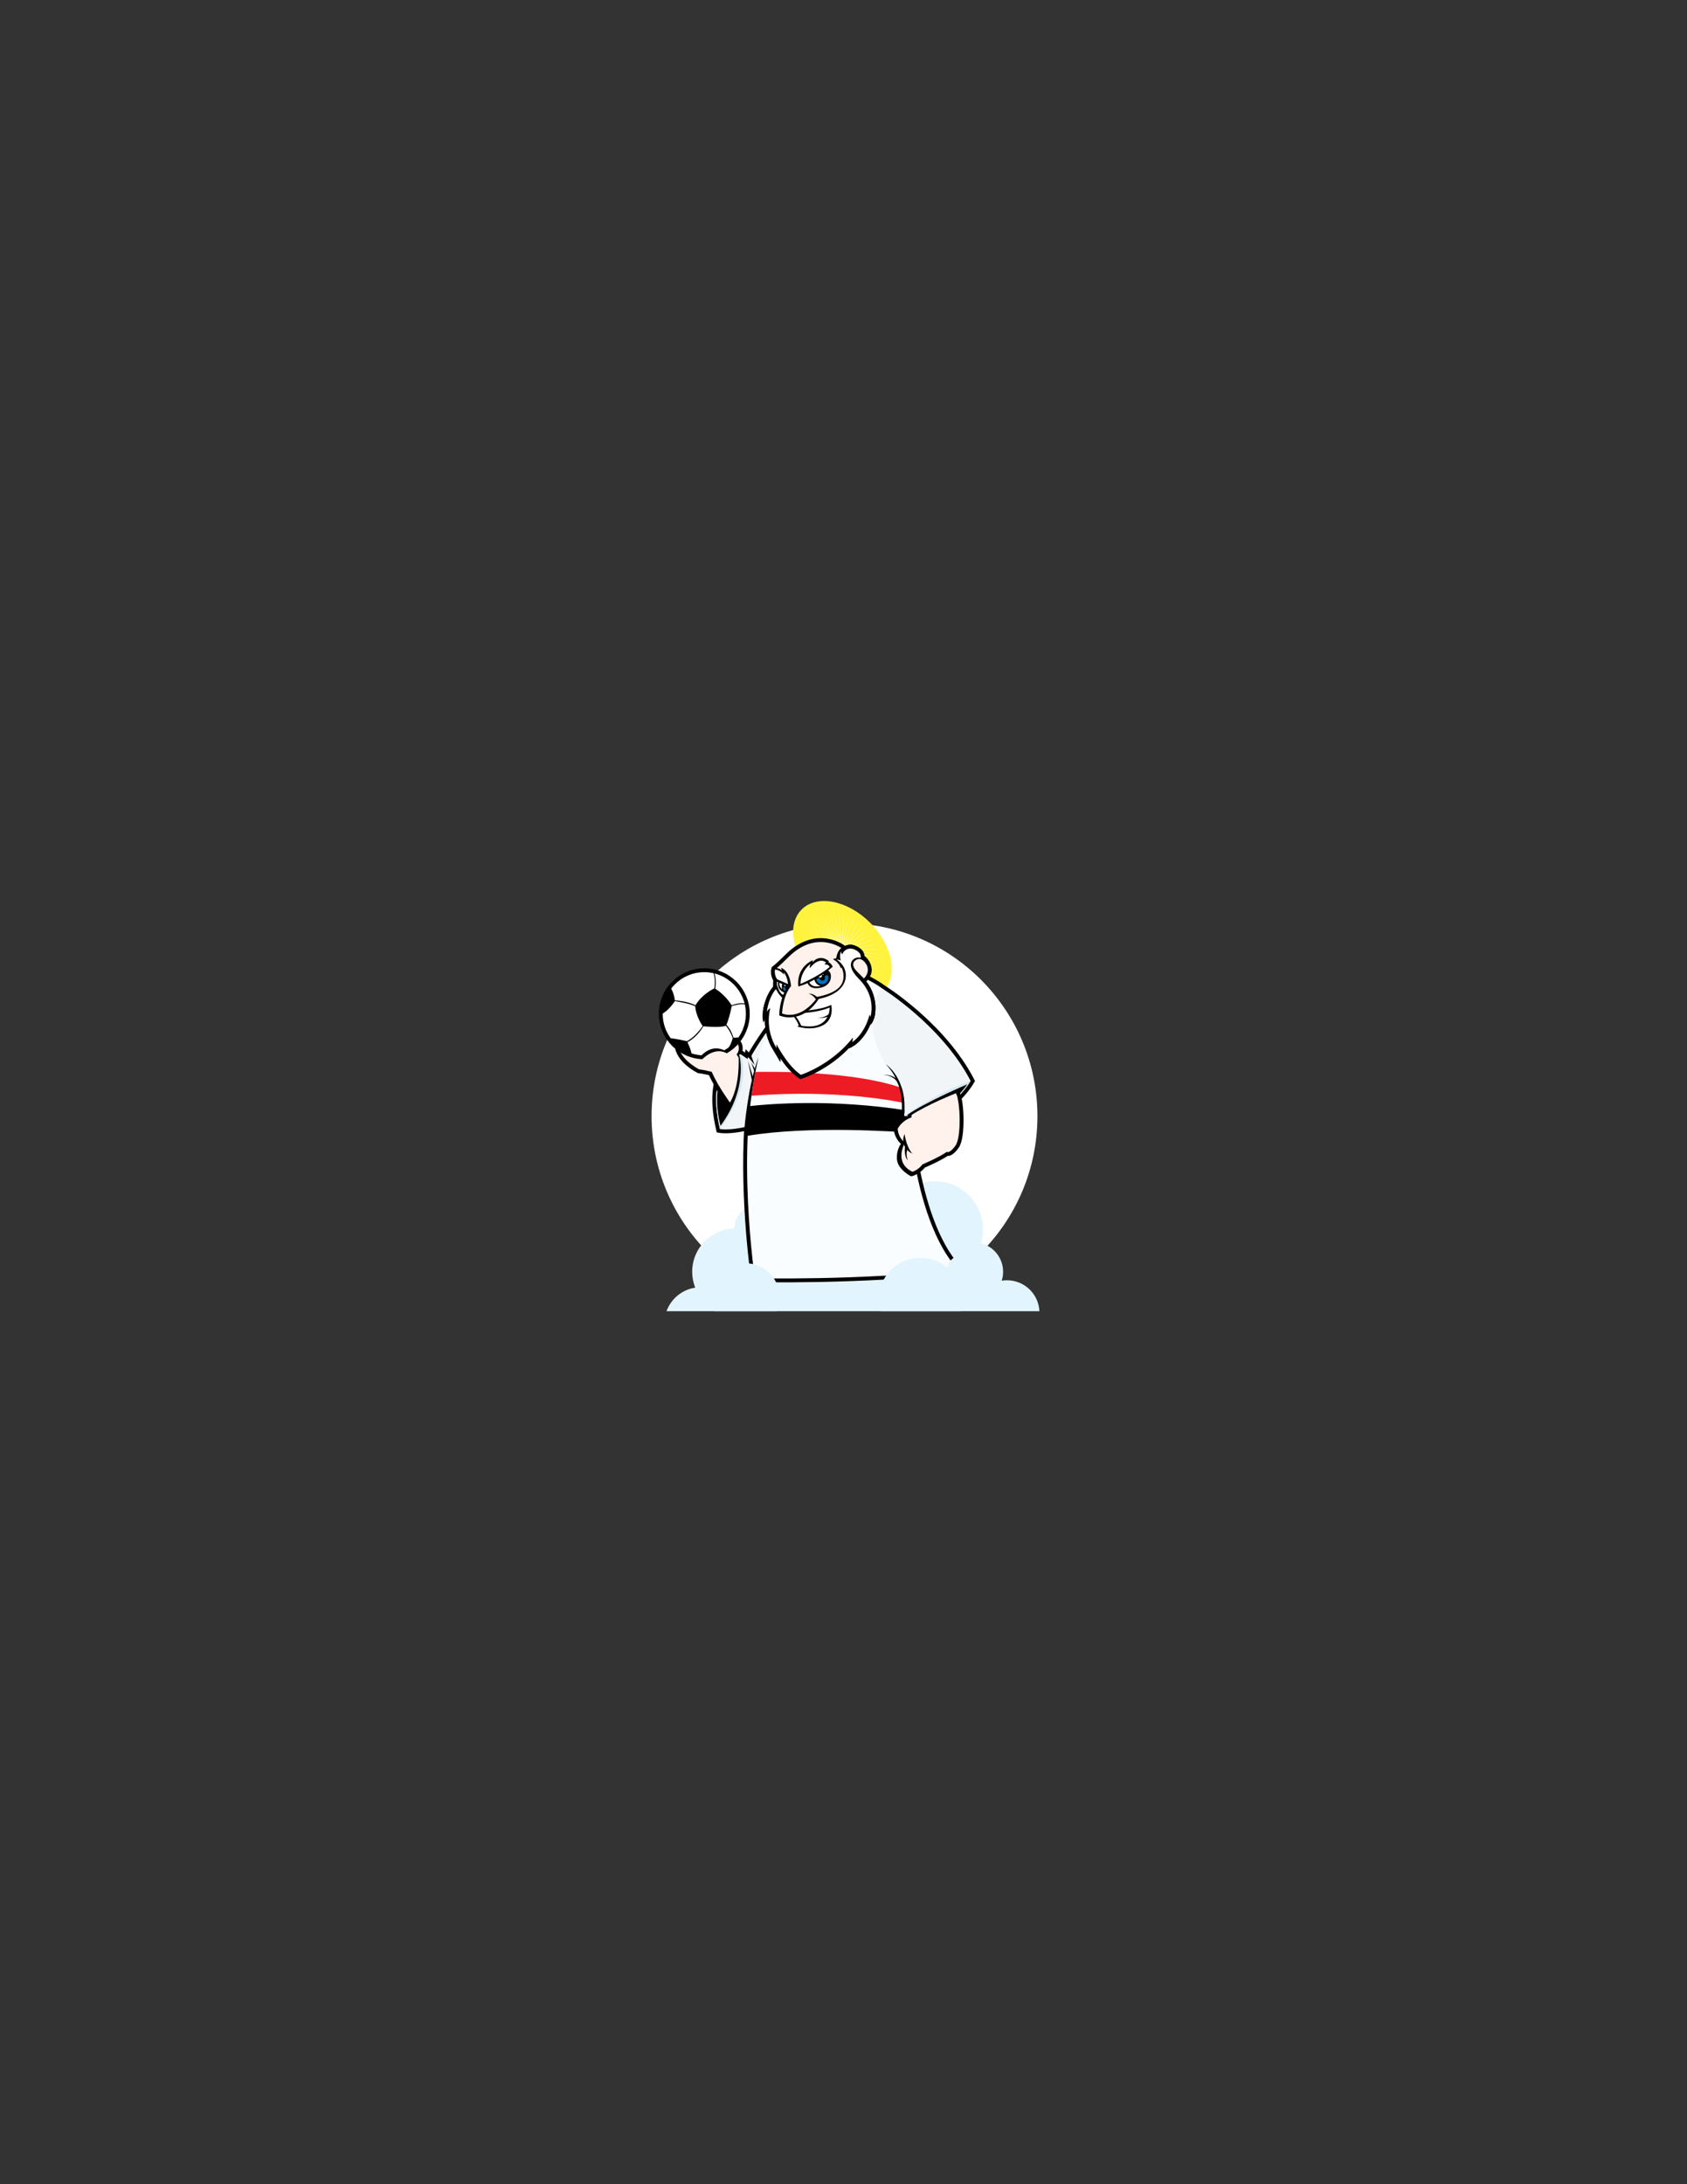 <?xml version="1.0" encoding="utf-8"?>
<!-- Generator: Adobe Illustrator 14.0.0, SVG Export Plug-In . SVG Version: 6.00 Build 43363)  -->
<!DOCTYPE svg PUBLIC "-//W3C//DTD SVG 1.1//EN" "http://www.w3.org/Graphics/SVG/1.1/DTD/svg11.dtd">
<svg version="1.1" id="Layer_1" xmlns="http://www.w3.org/2000/svg" xmlns:xlink="http://www.w3.org/1999/xlink" x="0px" y="0px"
	 width="612px" height="792px" viewBox="0 0 612 792" enable-background="new 0 0 612 792" xml:space="preserve">
<rect x="0" y="0" width="612" height="792" fill="#333333" stroke="none"/>
<g>
	<g id="nuvem">
		<circle fill="#FFFFFF" cx="306.365" cy="404.735" r="69.989"/>
		<path fill="#E2F4FD" d="M241.792,475.455H377.07c-0.292-6.248-5.449-11.223-11.77-11.223c-0.649,0-1.285,0.055-1.906,0.156
			c0.326-1.023,0.504-2.111,0.504-3.242c0-4.975-3.406-9.151-8.012-10.33c0.463-1.573,0.716-3.237,0.716-4.962
			c0-9.685-7.851-17.536-17.535-17.536c-5.89,0-11.097,2.906-14.277,7.359c-0.948-0.396-1.989-0.614-3.081-0.614
			c-2.365,0-4.491,1.024-5.96,2.651c-3.321-5.146-9.102-8.555-15.682-8.555c-7.442,0-13.865,4.358-16.86,10.661
			c-1.734-2.139-4.382-3.506-7.35-3.506c-5.114,0-9.277,4.058-9.451,9.129c-8.486,0.219-15.3,7.162-15.3,15.702
			c0,2.034,0.391,3.977,1.095,5.761C247.376,467.639,243.412,470.985,241.792,475.455z"/>
	</g>
	<g id="contorno">
		
			<ellipse transform="matrix(-0.707 0.707 -0.707 -0.707 765.26 372.212)" fill="#FFF33E" cx="305.542" cy="344.597" rx="14.193" ry="20.942"/>
		<polygon fill="#FFFFFF" points="292.619,331.672 304.308,343.251 293.819,330.676 304.438,343.162 295.203,329.9 304.584,343.096 
			296.751,329.355 304.747,343.054 298.437,329.051 304.921,343.035 300.236,328.992 305.105,343.042 302.118,329.179 
			305.297,343.073 304.054,329.609 305.492,343.127 306.013,330.276 305.688,343.206 307.965,331.168 305.882,343.306 
			309.879,332.272 306.07,343.426 311.725,333.571 306.25,343.564 313.473,335.043 306.419,343.72 315.096,336.666 306.574,343.889 
			316.568,338.414 306.713,344.069 317.866,340.26 306.833,344.257 318.971,342.174 306.933,344.451 319.863,344.126 
			307.011,344.647 320.529,346.085 307.065,344.842 320.96,348.021 307.098,345.034 321.146,349.903 307.104,345.218 
			321.088,351.702 307.086,345.393 320.783,353.388 307.042,345.554 320.239,354.936 306.977,345.701 319.463,356.32 
			306.888,345.831 318.467,357.52 306.778,345.94 317.268,358.516 306.648,346.029 315.883,359.292 306.501,346.096 
			314.335,359.836 306.339,346.138 312.648,360.141 306.165,346.156 310.851,360.199 305.98,346.15 308.969,360.012 305.79,346.119 
			307.032,359.583 305.594,346.064 305.073,358.916 305.398,345.986 303.121,358.023 305.205,345.886 301.207,356.919 
			305.017,345.766 299.361,355.621 304.836,345.627 297.613,354.148 304.667,345.472 295.99,352.525 304.512,345.303 
			294.519,350.777 304.374,345.123 293.22,348.932 304.253,344.935 292.115,347.018 304.153,344.741 291.223,345.066 
			304.075,344.545 290.556,343.106 304.02,344.35 290.126,341.17 303.989,344.158 289.939,339.289 303.982,343.974 289.998,337.49 
			304.001,343.799 290.302,335.804 304.043,343.638 290.847,334.256 304.109,343.491 291.623,332.872 304.198,343.361 		"/>
		<path stroke="#000000" stroke-width="2.806" d="M329.631,404.919c14.152,1.679,22.482-12.982,22.482-12.982
			c-10.475-20.202-32.173-33.576-32.173-33.576s-4.208-3.273-11.503-5.799c0,0-17.646,0.705-28.198,18.657v-0.001
			c0,0-4.816,6.457-8.277,12.675l-0.608-0.608l-0.148,0.715l-2.521-1.729c0,0-13.047,3.312-7.512,27.132
			c0,0,3.712,0.665,10.252-1.04c-1.688,27.164,2.408,55.12,2.408,55.12s37.504,0.935,73.979-3.086
			C347.812,460.398,333.529,448.889,329.631,404.919z"/>
		<path stroke="#000000" stroke-width="2.806" d="M346.796,396.405c0,0-10.219,4.032-16.111,7.889l-0.03,0.888
			c0,0-3.196,0.866-4.985,4.093c0,0-0.05,2.983,2.631,5.085c0,0-4.278,7.155,2.7,10.522c0,0,2.069-0.562,3.647-2.666
			c0,0,6.278-2.665,8.769-4.524c0,0,1.087,0.736,3.227-2.314S348.444,399.597,346.796,396.405z M267.835,378.972
			c-0.667-2.069-4.489-0.702-7.26-0.702s-14.345,1.438-14.345,1.438c1.08,4.981,7.365,8.032,7.365,8.032
			c1.824,0.21,4.595,0.912,4.595,0.912c2.174,5.085,6.628,11.153,6.628,11.153c3.788-6.453,3.122-16.378,3.122-16.378
			c-0.333-0.333-0.719-1.105-0.719-1.105S268.502,381.042,267.835,378.972z"/>
	</g>
	<g id="manto">
		<path fill="#F1F5F8" d="M280.239,371.219c0,0-4.816,6.457-8.277,12.675l-0.608-0.608l-0.149,0.715l-2.52-1.729
			c0,0-13.047,3.312-7.512,27.132c0,0,5.239,0.939,14.233-2.273C275.407,407.132,280.623,375.98,280.239,371.219z"/>
		<path fill="#FAFDFF" d="M273.833,463.484c0,0,37.504,0.935,73.979-3.087c0,0-17.77-14.309-19.079-72.015
			c-0.524-23.127-8.792-30.021-8.792-30.021s-4.208-3.273-11.503-5.799c0,0-25.813,1.029-33.669,32.36
			C266.912,416.253,273.833,463.484,273.833,463.484z"/>
		<path fill="#D6E7F0" d="M261.173,409.404c-5.535-23.821,7.512-27.132,7.512-27.132S273.579,392.876,261.173,409.404z"/>
		<path d="M268.268,382.865c0,0,3.18,11.784-6.875,25.346C261.394,408.211,255.829,389.225,268.268,382.865z"/>
		<path d="M270.101,408.687c0,0,1.323-15.585,5.09-25.358c0,0-2.863,11.356-3.829,26.088L270.101,408.687z"/>
		<polygon points="271.962,383.894 273.728,386.127 272.43,382.515 		"/>
		<path d="M272.751,391.655l-1.444-7.106l1.767,5.737C273.074,390.286,273.623,391.83,272.751,391.655z"/>
		<polygon points="272.524,385.25 274.16,388.07 273.786,388.851 		"/>
		<path d="M271.921,401.078c-0.373,3.554-0.789,7.167-0.789,10.772c22.504-3.779,54.762-1.475,59.351-1.114
			c-0.296-2.533-0.578-5.189-0.799-7.968C301.909,398.275,278.254,400.357,271.921,401.078z"/>
		<path fill="#ED1C24" d="M274.039,388.69c-0.578,2.789-1.042,5.68-1.429,8.626c31.342-2.414,52.873,2.044,56.653,2.899
			c-0.111-1.635-0.208-3.312-0.29-5.03C311.401,388.172,279.13,388.579,274.039,388.69z"/>
		<path fill="#F1F5F8" d="M319.94,358.361c0,0,21.698,13.375,32.173,33.576c0,0-8.978,15.806-24.129,12.719
			c0,0,1.871-12.625-6.641-18.705C321.344,385.952,310.962,370.333,319.94,358.361z"/>
		<path fill="#D6E7F0" d="M352.113,391.938c0,0-8.978,15.806-24.129,12.719C327.984,404.656,338.436,396.801,352.113,391.938z"/>
		<path d="M350.921,393.176c0,0-15.571,6.628-21.885,11.188C329.036,404.364,341.066,406.995,350.921,393.176z"/>
		<path d="M330.369,406.258c0,0-0.877,0.141-3.507-1.052c0,0,2.35-11.387-5.519-19.254c0,0,8.008,4.91,6.641,18.705
			c0,0,0.846,0.215,2.492,0.347L330.369,406.258z"/>
		<path d="M325.953,393.424c0,0-0.728-3.404-5.545-3.685c0,0,3.555-0.281,5.378,2.011L325.953,393.424z"/>
	</g>
	<g id="membros">
		<path d="M258.962,393.247l1.34,2.603l0.662-1.896c0,0-0.404-0.654-0.854-1.471L258.962,393.247z"/>
		<path d="M267.222,382.322c0,0,0.247,0.632,0.719,1.105c0.473,0.473,0.351-0.468,0.351-0.468l-0.302-0.719L267.222,382.322z"/>
		<path d="M347.529,398.823c0,0-0.198-0.958-0.488-1.849c-0.289-0.891,1.061-0.891,1.061-0.891s0.481,1.04,0.647,1.884
			L347.529,398.823z"/>
		<path d="M333.315,425.303c0,0-1.157,0.876-2.771,1.262c0,0-4.735-2.385-5.121-5.962s1.403-5.822,1.403-5.822
			s-2.561-2.209-2.561-5.682c0,0,0.463-2.35,5.822-4.944l0.807-0.386L333.315,425.303z"/>
		<path fill="#FFF1EB" d="M346.796,396.405c0,0-10.219,4.032-16.111,7.889l-0.03,0.888c0,0-3.196,0.866-4.985,4.093
			c0,0-0.05,2.983,2.631,5.085c0,0-4.278,7.155,2.7,10.522c0,0,2.069-0.562,3.647-2.666c0,0,6.278-2.665,8.769-4.524
			c0,0,1.087,0.736,3.227-2.314S348.444,399.597,346.796,396.405z M267.835,378.972c-0.667-2.069-4.489-0.702-7.26-0.702
			s-14.345,1.438-14.345,1.438c0.912,4.771,7.365,8.032,7.365,8.032c1.824,0.21,4.595,0.912,4.595,0.912
			c2.174,5.085,6.628,11.153,6.628,11.153c3.788-6.453,3.122-16.378,3.122-16.378c-0.333-0.333-0.719-1.105-0.719-1.105
			S268.502,381.042,267.835,378.972z"/>
		<g>
			<circle stroke="#000000" stroke-width="2.806" cx="255.498" cy="367.598" r="15.086"/>
			<circle fill="#FFFFFF" cx="255.498" cy="367.598" r="15.086"/>
			<path d="M265.412,364.503c-0.399-0.657-2.443-3.82-5.943-6.013c0.866-5.472-1.753-8.504-0.751-6.033
				c0.826,2.039,0.571,4.834,0.423,5.939c-0.677,0.32-4.609,2.301-6.84,6.119c-1.323-0.669-3.792-1.514-7.465-1.769
				c-0.409-2.99-1.515-4.538-1.515-4.538c-3.847,3.19-3.174,9.452-3.174,9.452c2.375-1.212,4.377-4.193,4.677-4.655
				c1.292,0.202,5.279,0.879,7.377,1.848c0.045,0.714,0.372,3.769,2.716,7.208c-0.37,0.536-2.922,4.132-5.726,5.467
				c-3.637-0.838-6.537-1.152-6.537-1.152c2.806,4.419,8.242,6.103,8.242,6.103c0-1.262-1.076-3.666-1.507-4.58
				c1.5-0.743,3.769-2.44,5.794-5.752c1.05,0.066,6.199,0.58,8.122-0.223c0.508,0.549,1.788,2.355,2.51,4.471
				c-0.12,0.493-0.777,2.953-2.223,4.4c0,0,2.894-2.122,4.945-4.559c0,0-0.201-0.129-2.433,0.048
				c-0.421-1.158-0.792-2.663-2.591-4.723c0.54-0.988,1.448-4.122,1.939-6.756c0.787-0.244,3.577-1.037,5.013-0.528
				C272.112,364.86,270.47,362.729,265.412,364.503z"/>
		</g>
		<path d="M253.959,383.333c0,0,3.893-5.459,9.54-2.081C263.499,381.252,259.313,384.128,253.959,383.333z"/>
		<path fill="#FFF1EB" d="M254.637,384.245c0,0,4.419-5.011,9.189-2.221C263.826,382.023,259.78,386.77,254.637,384.245z"/>
		<path d="M328.143,411.221c0,0-2.214,4.382,2.877,7.171C331.02,418.391,328.939,416.311,328.143,411.221z"/>
		<path d="M328.303,415.892c0,0-0.492,3.318,1.035,4.846c0,0-1.018-2.302,0-4.205L328.303,415.892z"/>
	</g>
	<g id="contorno_rosto">
		<path stroke="#000000" stroke-width="2.806" d="M311.939,355.33c0.001-0.002,0.006-0.007,0.006-0.007s1.964,0.093,2.782-2.783
			c0.591-2.076-1.292-5.162-3.387-5.364c0.344-0.013,0.628,0.058,0.776,0.206c0,0,0.857-1.646-1.948-3.001
			c-1.627-0.786-2.907-0.33-3.696,0.329c-1.151-1.034-2.81-2.042-5.189-2.667c-6.593-1.73-11.901,1.66-15.198,4.957
			c-3.297,3.297-4.91,4.536-4.91,4.536s-0.48,1.785,0.742,3.558c-0.025,0.602-0.114,1.772-0.034,3.135
			c-0.004,0.004-2.953,2.992-3.701,8.692c0,0,0.421-0.982,1.263-1.262c0,0-2.245,7.014,2.245,14.403c0,0,0-0.842,0-1.45
			c0,0,3.834,7.716,8.838,11.13c0,0,10.99-3.46,18.893-13.515c0,0-0.047,1.403-0.374,1.73c0,0,4.489-2.619,6.406-10.007
			c0,0,0.28,0.374,0.28,0.935C315.732,368.883,318.133,361.801,311.939,355.33z"/>
	</g>
	<g id="rosto">
		<path fill="#FFF1EB" d="M308.952,348.448c0,0-1.076-4.676-7.669-6.406c-6.594-1.73-11.901,1.66-15.198,4.957
			s-4.91,4.536-4.91,4.536s0.749,2.292,0.749,3.32c0,1.029-0.608,5.892,1.684,8.885c2.291,2.993,11.129,2.993,17.583,0.187
			c6.454-2.806,10.755-8.604,10.755-8.604s1.964,0.094,2.782-2.782S311.617,344.847,308.952,348.448z"/>
		<path d="M315.481,369.836l0.403,1.754c0,0,1.333-1.403,1.561-4.068L315.481,369.836z"/>
		<path d="M308.467,378.832l-0.474,1.368c0,0,1.648-0.614,3.438-2.403L308.467,378.832z"/>
		<path d="M278.299,368.392c0,0-0.959,1.497-1.333,2.362c0,0-0.959-2.175,0.327-6.454
			C277.293,364.3,278.299,367.691,278.299,368.392z"/>
		<path stroke="#000000" stroke-width="2.806" d="M307.222,349.406c0.014-0.412,0.486-1.639,0.729-3.021
			c0.208-1.191,1.647-2.238,1.547-2.267c-2.415-0.722-3.913,1.302-3.913,1.946c0,0-1.262,1.029-0.514,2.245
			c0,0,1.917,1.262,2.291,4.676c0.534,4.882-2.545,8.491-11.411,10.007c-6.671,1.141-10.803,1.14-12.884-1.084
			c-0.734-0.784-1.732-3.127-2.416-2.04c-0.903,1.437-2.044,3.804-2.47,7.052c0,0,0.421-0.982,1.263-1.263
			c0,0-2.245,7.014,2.245,14.403c0,0,0-0.842,0-1.45c0,0,3.834,7.716,8.838,11.129c0,0,10.99-3.46,18.893-13.515
			c0,0-0.047,1.403-0.374,1.73c0,0,4.489-2.619,6.406-10.007c0,0,0.28,0.374,0.28,0.935c0,0,2.479-7.294-4.068-13.841
			C309.37,352.749,307.181,350.659,307.222,349.406z"/>
		<path d="M284.644,361.167c0,0-2.738-2.558-2.975-4.558c-0.239-2.019-0.682,1.472-0.682,1.472l-0.771,2.127l3.424,2.851
			L284.644,361.167z"/>
		<path d="M304.977,351.02c0,0-0.374-1.847-2.759-3.18c0,0,0.601-0.555,2.58-0.277l-1.405,0.069c0,0,0.11-3.27,2.543-4.25l0.49,0.46
			C306.427,343.842,307.198,350.458,304.977,351.02z"/>
		<path d="M310.729,352.189c0,0-2.364-2.393-0.512-3.875c2.407-1.928,4.23,1.621,4.23,1.621s0.045-3.381-2.059-3.731
			c-2.104-0.351-4.442-0.304-4.816,2.011c-0.374,2.315,0.094,4.653,0.631,4.653C308.741,352.867,310.729,352.189,310.729,352.189z"
			/>
		<path fill="#FFFFFF" d="M312.116,347.381c0,0,0.857-1.646-1.948-3.001c-2.807-1.356-4.583,0.982-4.583,1.684
			c0,0-0.514-0.468-0.514-1.216c0,0-0.748,2.245,0,3.46c0,0-0.655-0.374-1.59-0.374c0,0,2.946,1.637,3.32,5.05
			c0.374,3.414-1.824,7.903-10.849,9.446c-5.405,0.924-8.809,1.231-11.014,0.132c-1.477-0.736-2.714-2.412-3.444-3.887
			c0,0-2.564,2.539-3.312,8.244c0,0,0.421-0.982,1.263-1.263c0,0-2.245,7.015,2.245,14.403c0,0,0-0.842,0-1.45
			c0,0,3.834,7.716,8.838,11.13c0,0,10.99-3.46,18.893-13.515c0,0-0.047,1.403-0.374,1.73c0,0,4.489-2.618,6.406-10.007
			c0,0,0.28,0.374,0.28,0.935c0,0,2.479-7.295-4.068-13.842S311.202,346.466,312.116,347.381z"/>
	</g>
	<g id="olhos_e_boca">
		<path fill="#FFFFFF" d="M291.975,354.22c0,0-1.641,2.424,1.085,4.066s7.67,0.624,9.195-1.525c1.524-2.148,0.256-7.089-4.32-6.006
			C293.358,351.838,292.197,353.794,291.975,354.22z"/>
		<path fill="#FFFFFF" d="M282.892,354.627c0,0,2.888,0.504,3.755,2.828c0.772,2.07-2.066,3.49-2.426,2.812
			s-1.441-1.306-1.669-1.654C282.324,358.266,281.455,354.55,282.892,354.627z"/>
		<g>
			<circle cx="298.305" cy="354.639" r="2.919"/>
			<circle fill="#0071BC" cx="298.305" cy="354.639" r="2.251"/>
			<circle cx="298.305" cy="354.639" r="0.965"/>
			<path d="M300.556,353.89c-0.414-1.173-1.927-1.889-3.1-1.476c-1.172,0.414-1.764,1.877-1.351,3.05c0,0-0.026-0.492,0.562-0.699
				c0.587-0.207,0.729,0.195,0.729,0.195l1.82-0.642c0,0-0.127-0.448,0.443-0.648C300.229,353.468,300.556,353.89,300.556,353.89z"
				/>
			<circle fill="#FFFFFF" cx="297.485" cy="353.775" r="0.704"/>
			<circle fill="#FFFFFF" cx="298.483" cy="353.244" r="0.253"/>
		</g>
		<g>
			<ellipse cx="285.221" cy="357.76" rx="1.58" ry="2.919"/>
			<ellipse fill="#0071BC" cx="285.221" cy="357.76" rx="1.219" ry="2.251"/>
			<ellipse cx="285.221" cy="357.76" rx="0.522" ry="0.965"/>
			<path d="M286.439,357.012c-0.224-1.173-1.043-1.889-1.678-1.476c-0.635,0.414-0.955,1.877-0.731,3.05c0,0-0.014-0.493,0.304-0.7
				c0.318-0.207,0.395,0.195,0.395,0.195l0.985-0.642c0,0-0.069-0.448,0.24-0.648C286.263,356.59,286.439,357.012,286.439,357.012z"
				/>
			<ellipse fill="#FFFFFF" cx="284.777" cy="356.896" rx="0.381" ry="0.704"/>
			<ellipse fill="#FFFFFF" cx="285.318" cy="356.365" rx="0.137" ry="0.253"/>
		</g>
		<path d="M293.707,353.078c0,0-2.918,2.37-0.514,4.606s6.968,0.889,8.558-1.31C303.34,354.176,301.306,347.56,293.707,353.078z
			 M299.892,356.175c-1.263,1.391-4.01,2.139-5.6,0.9c-1.59-1.239-0.117-2.712-0.117-2.712c1.392-1.052,2.946-2.221,4.863-2.338
			C300.956,351.908,301.154,354.785,299.892,356.175z"/>
		<path fill="#FFF1EB" d="M300.242,349.933c-1.321-0.433-9.949,0.783-8.99,6.956c0,0,0.515,3.156,5.027,3.04
			c4.513-0.117,7.692-3.811,7.926-5.425C304.439,352.89,301.563,350.365,300.242,349.933z M297.401,358.198
			c-4.139,0.725-4.513-2.057-4.513-2.057c-0.631-1.964,3.484-4.162,4.817-4.723c1.333-0.561,3.384,0.289,3.671,1.987
			C301.663,355.104,300.872,357.59,297.401,358.198z"/>
		<path d="M285.217,355.641c-1.391-0.959-3.026-1.991-3.026-0.459c0,0.877-0.329,3.401,1.228,4.688
			c1.289,1.066,2.432,0.479,3.063-0.713S286.608,356.599,285.217,355.641z M284.24,358.978c-1.771-0.844-1.575-2.659-1.364-3.089
			c0.524-1.067,3.299,0.789,3.49,1.888S286.012,359.823,284.24,358.978z"/>
		<path fill="#FFF1EB" d="M281.993,354.48c0,0-0.351,3.764,1.263,5.635c1.613,1.87,3.601-0.515,3.601-2.081
			S282.133,351.651,281.993,354.48z M283.611,359.427c-1.938-1.372-1.302-3.661-1.302-3.661c0.336-1.775,4.362-0.061,4.304,2.449
			C286.571,360.079,285.097,360.478,283.611,359.427z"/>
		<path d="M286.318,366.848c0,0,10.366-0.081,15.237-2.456c0,0,1.222,5.095-2.966,7.35c-4.187,2.254-9.363,0.466-9.363,0.466
			l0.553-0.316C289.78,371.892,288.925,369.15,286.318,366.848z"/>
		<path fill="#FFFFFF" d="M287.706,367.452c0,0,7.81,0.201,13.286-2.134c0,0,0.362,8.495-10.347,6.603
			C290.645,371.921,289.816,369.562,287.706,367.452z"/>
		<path d="M300.885,367.55c0,0-1.286,1.45-4.489,1.637c0,0,2.946,0.07,4.255-0.702L300.885,367.55z"/>
	</g>
	<g id="feições">
		<path d="M286.974,357.566c0,0-0.48-0.55-0.718-0.312c-2.164,2.164-3.557,7.097-3.557,10.947c0,0,7.946,3.72,14.314-5.973
			c0,0-1.264-1.949-3.633-1.949c0,0,0.141,3.133-3.834,2.245S286.974,357.566,286.974,357.566z"/>
		<path fill="#FFF1EB" d="M286.974,357.566c0,0-2.759,2.712-3.274,9.914c0,0,5.939,2.899,12.252-5.051c0,0-0.561-1.403-2.572-2.151
			C293.379,360.279,287.698,361.986,286.974,357.566z"/>
		<path d="M289.615,357.684c0,0-1.157-6.488,5.261-9.54c0,0-0.14,0.597-0.14,0.807c0,0,2.42-3.261,5.998-0.42l-0.246,0.42
			c0,0,0.771-0.035,1.613,1.579C302.101,350.529,295.613,356.175,289.615,357.684z"/>
		<path fill="#FFFFFF" d="M290.387,356.771c0,0,6.763-2.785,10.569-6.126c0,0-0.094-0.982-1.917-0.982l0.631-0.631
			c0,0-2.268-2.501-5.962,2.081c0,0-0.023-1.239,0.468-1.73C294.175,349.383,290.459,351.887,290.387,356.771z"/>
		<path d="M286.406,357.841c0,0-3.735-1.351-5.384-2.297s-0.789-4.367-0.456-4.7c0,0,2.401,0.137,3.121,1.123l-0.351-1.017
			c0,0,3.067,0.656,3.636,6.617L286.406,357.841z"/>
		<path fill="#FFFFFF" d="M285.899,356.833c0,0-0.239-2.782-1.623-4.311l0.172,0.929c0,0-1.169-1.636-3.273-1.916
			c0,0-0.48,1.785,0.742,3.558C281.917,355.092,283.982,356.038,285.899,356.833z"/>
	</g>
	<g id="nuvem_2">
		<path fill="#E2F4FD" d="M270.466,458.06c-6.818,0-12.345,5.527-12.345,12.346c0,1.8,0.388,3.508,1.081,5.05h22.529
			c0.692-1.542,1.081-3.25,1.081-5.05C282.812,463.587,277.284,458.06,270.466,458.06z M349.448,454.974
			c-2.853,0-5.236,1.981-5.865,4.642c-2.629-2.196-6.013-3.52-9.707-3.52c-8.367,0-15.15,6.783-15.15,15.151
			c0,1.461,0.211,2.871,0.597,4.208h29.108c0.386-1.337,0.597-2.747,0.597-4.208c0-1.496-0.221-2.94-0.624-4.306
			c0.34,0.06,0.688,0.097,1.045,0.097c3.332,0,6.032-2.701,6.032-6.032C355.48,457.674,352.78,454.974,349.448,454.974z"/>
	</g>
</g>
</svg>

